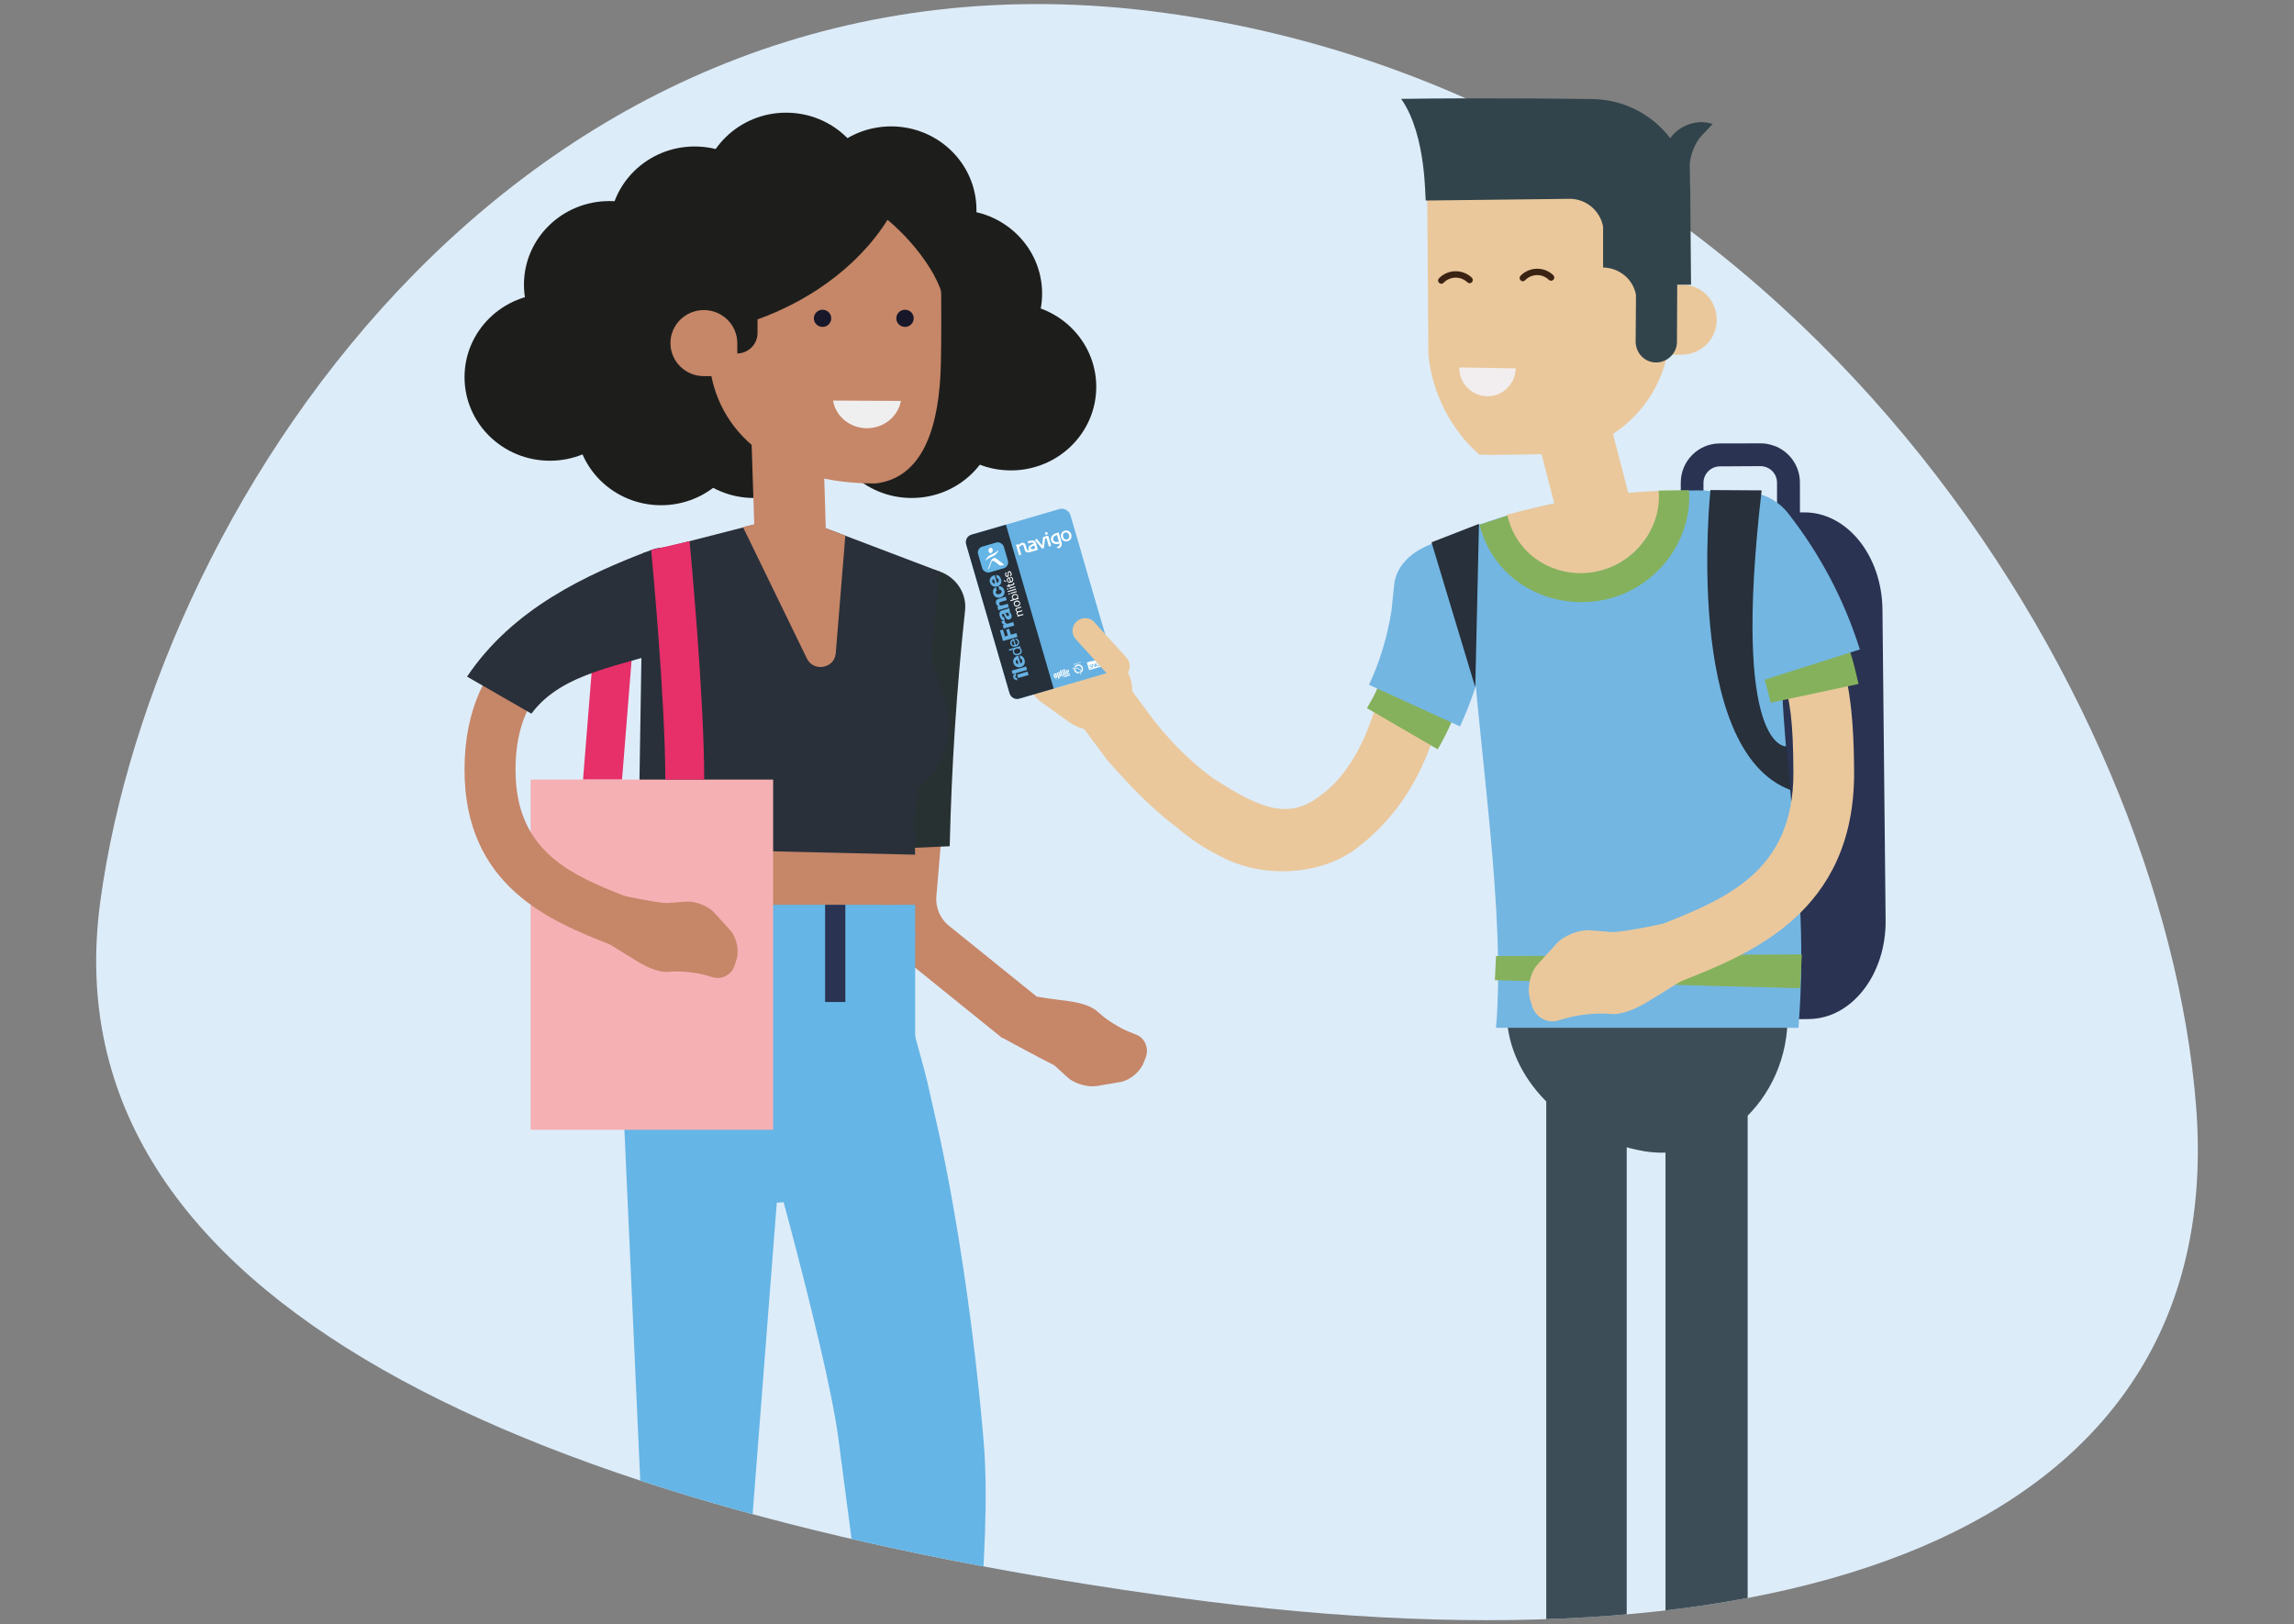 <?xml version="1.0" encoding="UTF-8"?>
<svg id="Calque_1" data-name="Calque 1" xmlns="http://www.w3.org/2000/svg" xmlns:xlink="http://www.w3.org/1999/xlink" viewBox="0 0 500 354.07">
  <rect x="0" y="0" width="500" height="354.07" fill="#808080" stroke="none"/>
  <defs>
    <style>
      .cls-1 {
        fill: none;
      }

      .cls-2 {
        clip-path: url(#clippath);
      }

      .cls-3 {
        fill: #f2edee;
      }

      .cls-4 {
        fill: #66b1e2;
      }

      .cls-5 {
        fill: #eac89c;
      }

      .cls-6 {
        fill: #f5b0b4;
      }

      .cls-7 {
        fill: #fff;
      }

      .cls-8 {
        fill: #e72f69;
      }

      .cls-9 {
        fill: #efefef;
      }

      .cls-10 {
        fill: #e5b7a1;
      }

      .cls-11 {
        fill: #73b6e2;
      }

      .cls-12 {
        fill: #65b5e6;
      }

      .cls-13 {
        fill: #32444b;
      }

      .cls-14 {
        fill: #cd9d82;
      }

      .cls-15 {
        fill: #ddecf9;
      }

      .cls-16 {
        fill: #c68668;
      }

      .cls-17 {
        fill: #25303b;
      }

      .cls-18 {
        fill: #171729;
      }

      .cls-19 {
        fill: #1d1e1c;
      }

      .cls-20 {
        fill: #3d4d57;
      }

      .cls-21 {
        fill: #86b15c;
      }

      .cls-22 {
        fill: #283132;
      }

      .cls-23 {
        fill: #2a3352;
      }

      .cls-24 {
        fill: #29303a;
      }

      .cls-25 {
        fill: #3b2314;
      }

      .cls-26 {
        fill: #27303b;
      }
    </style>
    <clipPath id="clippath">
      <path class="cls-1" d="m478.66,241.17c7,90.15-83.14,125.89-221.17,107.18C119.45,329.65,9.88,284.86,21.86,196.52,33.83,108.17,114.59,11.37,253.62,2.78c202.22-12.49,218.04,148.24,225.04,238.39Z"/>
    </clipPath>
  </defs>
  <path class="cls-15" d="m478.66,241.17c7,90.15-83.14,125.89-221.17,107.18C119.45,329.65,9.88,284.86,21.86,196.52,33.83,108.17,115.59-15.93,253.62,2.78c138.03,18.71,218.04,148.24,225.04,238.39Z"/>
  <g class="cls-2">
    <g>
      <polygon class="cls-8" points="135.58 169.94 138.15 137.78 129.71 137.11 127.08 169.94 135.58 169.94"/>
      <g>
        <path class="cls-16" d="m218.43,226.26l7.51-9.04-18.71-15.1c-2.16-1.55-3.36-4.14-3.14-6.74l2.55-30.04-11.9-1.13-2.55,30.04c-.56,6.63,2.47,13.21,7.92,17.21l18.32,14.8Z"/>
        <path class="cls-16" d="m249.28,231.65c-.76,1.97-3.03,3.85-5.06,4.2l-5.1.87c-2.02.34-4.92-.49-6.42-1.86l-2.91-2.65c-2.95-1.44-11.44-6.07-11.44-6.07l4.62-9.43s3.67.77,9.74,1.49c2.03.24,4.96.9,6.47,2.27l.59.53c1.52,1.36,4.29,3.09,6.17,3.85l1.73.69c1.89.75,2.81,2.98,2.06,4.94l-.46,1.17Z"/>
      </g>
      <path class="cls-22" d="m190.69,185.18c.39-18.05,1.53-36.07,3.47-54.05.47-4.45,4.48-7.57,8.94-6.97,4.47.6,7.71,4.57,7.25,8.88-1.85,17.06-2.95,34.22-3.35,51.43l-16.31.71Z"/>
      <ellipse class="cls-19" cx="164.33" cy="90.33" rx="18.6" ry="18.22"/>
      <ellipse class="cls-19" cx="198.71" cy="90.33" rx="18.6" ry="18.22"/>
      <ellipse class="cls-19" cx="194.23" cy="45.77" rx="18.6" ry="18.22"/>
      <ellipse class="cls-19" cx="144.08" cy="91.91" rx="18.6" ry="18.22"/>
      <ellipse class="cls-19" cx="220.34" cy="84.32" rx="18.6" ry="18.22"/>
      <ellipse class="cls-19" cx="208.54" cy="63.99" rx="18.6" ry="18.22"/>
      <path class="cls-12" d="m171.52,190.65c11.23,0,21.28,5.03,27.95,12.94v23.01h-64.32s0-.05,0-.05c.06-19.86,16.32-35.9,36.37-35.9"/>
      <path class="cls-12" d="m137.8,204.2h61.67v-6.97s-57.89,0-57.89,0c-1.51,2.16-2.77,4.5-3.78,6.97"/>
      <path class="cls-19" d="m173.39,84.38c-7.49-2.03-18.22-9.75-22.17-16.72-3.61,5.6-1.67,13.46,1.3,18.93,3,5.55,7.84,7.16,13.77,8,3.29.47,6.54.41,9.81-.09l-2.71-10.12Z"/>
      <path class="cls-16" d="m190.79,105.39c-25.64,0-36.32-14.72-36.27-28.93l.07-20.07c.02-4.44,1.17-8.62,3.19-12.26l44.56.16c1.78,3.65,2.75,7.83,2.73,12.28,0,0,.25,18.95-.09,25.25-.73,13.36-4.83,22.49-14.19,23.57"/>
      <path class="cls-18" d="m197.26,71.26c-1.05,0-1.9-.83-1.9-1.87,0-1.04.85-1.87,1.9-1.87s1.89.84,1.89,1.87c0,1.04-.85,1.87-1.89,1.87"/>
      <path class="cls-18" d="m179.29,71.26c-1.05,0-1.9-.83-1.9-1.87,0-1.04.85-1.87,1.9-1.87s1.89.84,1.89,1.87-.85,1.87-1.89,1.87"/>
      <path class="cls-19" d="m188.58,44.61c6.43,3.32,14.61,12.38,16.73,19.38,4.52-4.24,4.42-11.62,2.88-17.09-1.56-5.54-5.65-7.96-10.9-9.92-2.92-1.09-5.91-1.7-9.02-1.92l.31,9.55Z"/>
      <path class="cls-19" d="m147.4,72.67c-1.83-5.54-3.38-11.35-3.32-14.55.23-12.85,9.79-23.31,22.39-25.74,11.47-2.21,22.22,1.18,32.71,5.37-1.41,2.74-2.99,5.33-4.48,8.04-6.05,10.98-17.07,19.33-29.59,23.83v3.01c-.02,2.45-2.03,4.43-4.5,4.42h-7.46l-5.74-4.38Z"/>
      <path class="cls-12" d="m210.61,407.31c.07-3.81.12-8.15.12-12.91,0-17.93,5.77-56.73,3.63-80.63-2.04-23.9-5.65-47.8-9.47-65.66-1.01-4.46-1.93-8.55-2.75-12.18-.87-3.62-1.81-6.77-2.5-9.36-1.42-5.19-2.23-8.15-2.23-8.15l-34.32,15.73s17.07,59.3,19.68,79.65c1.84,14.39,9.39,70.43,11.75,93.4l16.1.11Z"/>
      <path class="cls-12" d="m161.94,221.44h37.1s0,6.91,0,6.91c0,18.68-13.7,33.82-30.63,33.82-16.9,0-30.62-15.15-30.62-33.82l24.14-6.91Z"/>
      <polygon class="cls-12" points="158.25 404.76 143.3 405.85 135.17 225.76 172.66 218.9 158.25 404.76"/>
      <ellipse class="cls-19" cx="132.8" cy="62.05" rx="18.6" ry="18.22"/>
      <ellipse class="cls-19" cx="119.85" cy="82.21" rx="18.6" ry="18.22"/>
      <ellipse class="cls-19" cx="151.41" cy="50.15" rx="18.6" ry="18.22"/>
      <ellipse class="cls-19" cx="171.34" cy="42.78" rx="18.6" ry="18.22"/>
      <path class="cls-16" d="m153.41,67.59c4.02,0,7.29,3.23,7.29,7.2v7.2h-7.29c-4.02,0-7.28-3.22-7.28-7.2s3.26-7.2,7.28-7.2"/>
      <path class="cls-9" d="m196.36,87.38c-.61,3.4-3.71,5.98-7.46,5.97-3.72-.04-6.77-2.63-7.33-6.04l14.8.08Z"/>
      <rect class="cls-16" x="141.37" y="182.32" width="54.27" height="14.9" transform="translate(337.02 379.55) rotate(180)"/>
      <path class="cls-24" d="m205.91,152.32l-2.99-8.74,1.89-18.99-32.36-12.3-32.28,8.26-1.03,64.34,60.31,1.41-.08-8.38.65-5.96c5.78-4.55,8.38-12.33,5.88-19.65"/>
      <path class="cls-16" d="m161.94,114.89l13.93,28.66c1.46,2.99,6.02,2.17,6.29-1.14l2.09-25.65-11.8-4.48-10.51,2.6Z"/>
      <path class="cls-16" d="m171.13,81.3c-4.31.14-7.69,3.7-7.55,7.96l.84,25.82c.14,4.26,14.87,6.3,14.87,6.3l.74-4.76-.85-27.85c-.14-4.26-3.75-7.6-8.05-7.47"/>
      <rect class="cls-23" x="179.84" y="197.23" width="4.41" height="21.19" transform="translate(364.09 415.64) rotate(180)"/>
      <rect class="cls-6" x="115.65" y="169.94" width="52.86" height="76.33" transform="translate(284.16 416.2) rotate(180)"/>
      <path class="cls-16" d="m138.3,208.07c-1.63-.73-3.44-1.44-5.33-2.19-12.67-4.99-31.8-12.54-31.72-38.24.08-26.74,19.31-35.28,37.9-43.54,1.42-.63,2.85-1.27,4.27-1.91l4.62,9.99c-1.45.65-2.9,1.3-4.34,1.94-19.39,8.61-31.28,14.84-31.34,33.56-.06,18.24,12.54,23.2,24.73,28.01,2.07.82,4.04,1.59,5.81,2.39l-4.6,10Z"/>
      <path class="cls-16" d="m160.52,209.22c.64-2.01.03-4.89-1.34-6.41l-3.45-3.81c-1.37-1.51-4.15-2.63-6.19-2.47l-3.94.31c-2.04.16-12.76-2.22-12.76-2.22l-2.17,9.77s3.24,2.14,8.45,5.29c1.74,1.05,4.45,2.33,6.49,2.17l.8-.06c2.04-.15,5.3.19,7.24.74l1.79.51c1.95.57,4.06-.62,4.7-2.63l.37-1.2Z"/>
      <path class="cls-24" d="m115.83,155.56c6.76-9.13,19.7-10.34,32.21-14.62,3.77-1.24,5.53-11.73,4.32-16.02-1.22-4.28-5.76-6.6-10.14-5.14-14.54,5.48-30.46,12.89-40.42,27.71l14.04,8.08Z"/>
      <path class="cls-8" d="m145.02,169.94h8.47c0-18.18-3.06-50.63-3.19-51.98l-8.37,1.92c.03.32,3.08,32.28,3.08,50.06Z"/>
    </g>
    <g>
      <path class="cls-5" d="m267.03,186.74c-11.26-5.25-19.1-13.57-25.64-20.99l-5.83-7.84,11.04-7.48,5.05,6.79c5.63,7.08,12.51,13.14,19.58,16.63l-4.21,12.89Z"/>
      <path class="cls-5" d="m236.91,138.97c-3.91-2.7-9.27-1.72-11.97,2.2,0,0,0,.01-.01.02h0c-2.7,3.91-1.72,9.27,2.18,11.97.01,0,.02.01.03.02l6.14,4.39c3.91,2.7,9.28,1.72,11.98-2.19,0,0,0,0,0-.01h0c2.7-3.92,1.71-9.29-2.21-11.99l-6.15-4.4Z"/>
      <g>
        <path class="cls-23" d="m384.92,101.82c1.45.51,2.4,1.88,2.4,3.37v8.19h-16.03v-8.17c0-1.93,1.63-3.55,3.58-3.55l8.87-.05c.43,0,.8.09,1.18.2h0Zm1.68-4.67c-.94-.34-1.87-.51-2.86-.51l-8.89.02c-4.72,0-8.51,3.86-8.51,8.55v13.18s25.99-.04,25.99-.04l-.02-13.17c0-3.71-2.41-6.9-5.7-8.04h0Z"/>
        <path class="cls-23" d="m372.57,111.86c-9.35.09-16.8,9.71-16.71,21.51l.73,67.79c.13,11.79,7.79,21.24,17.12,21.21l20.59-.24c9.35-.11,16.8-9.74,16.69-21.53l-.69-67.79c-.14-11.77-7.81-21.23-17.16-21.12l-20.57.17Z"/>
        <path class="cls-5" d="m264.83,169.89c10.11,6.62,16.27,8.74,22.89,3.57,9.27-6.52,13.98-21.62,14.99-35.52.21-3.41,3.54-6.18,7.42-6.06,3.67.04,6.6,3.05,6.56,6.72,0,.17-.01.35-.03.52-1.66,15.86-5.23,33.93-21.2,45.97-8.11,5.93-20.31,6.18-28.62,1.97-3.52-1.65-6.82-3.75-9.81-6.24l7.79-10.93Z"/>
        <path class="cls-14" d="m382.76,200.34c-2.11.5-4.23-.88-4.73-3l-1.37-6c-.5-2.13.87-4.25,2.98-4.63,2.11-.5,4.23.88,4.73,3l1.37,6c.5,2.13-.87,4.13-2.98,4.63"/>
        <path class="cls-10" d="m332.51,201.59c7.46-.75,0,0,0,0,0,.25,13.81-1.63,15.3-2.13l4.73-.13c2.49-.25,5.72-2,7.09-3.88,1.12-1.75,2.24-3.38,3.23-5.13,1.24-2,1.24-5.25,0-7.25l-.62-1.13c-1.24-2-3.61-2.88-5.47-1.88l-1.74.88c-1.87,1-5.1,1.63-7.21,1.88h-.75c-1.99-.13-4.6,1.5-6.34,2.63-5.22,3.38-3.61,3.25-9.33,3.88"/>
        <g>
          <path class="cls-21" d="m300.33,149.75l16.19,7.38c-.92,2.07-1.99,4.22-3.15,6.21l-15.42-8.97c.89-1.55,1.73-2.99,2.38-4.62Z"/>
          <path class="cls-11" d="m318.23,158.33c4.33-9.51,6.77-19.23,7.43-29.52.1-1.54-.08-3.04-.57-4.38-1.55-4.56-6.15-7.73-10.71-6.55-5.93,1.4-10.09,5.06-10.51,9.65-.17,1.78-.39,3.68-.56,5.46-.88,5.63-2.54,11.26-4.92,16.28l19.83,9.06Z"/>
        </g>
        <path class="cls-20" d="m356.91,250.66c16.42,3.75,33.21-10.38,32.71-29.88l-.25-7-61.07,2.63.12,5.13c.5,13.25,11.94,25.51,28.48,29.13Z"/>
        <path class="cls-11" d="m392.66,116.65c-5.1-5.5-15.1-9.89-22.68-9.76-8.71.13-18.66.63-25.12,1.75-12.31,2-23.88,5.63-34.7,10.88.75,3.75,1.37,7.38,2.11,11,.37,2.13,7.96,4,8.33,6,1.87,28.01,7.59,62.76,5.47,87.52h65.92c3.11-39.26-6.75-63.93-2.64-96.93l3.31-10.45Z"/>
        <polygon class="cls-21" points="326.07 208.4 392.73 208.03 392.36 215.41 325.82 213.66 326.07 208.4"/>
        <path class="cls-5" d="m344.73,108.63c5.6-.88,11.41-1.39,16.88-1.64.75,8-5.31,16.15-14.14,17.77-8.71,1.63-17.04-3.76-19.15-12.51,5.47-1.5,10.94-2.75,16.42-3.63Z"/>
        <path class="cls-21" d="m328.56,112.38h0c1.99,8.75,10.45,13.88,19.15,12.25,8.71-1.63,14.55-9.7,13.8-17.7l6.61-.08c.87,10.88-7.23,21.91-19.17,24.04-11.82,2-23.38-4.5-26.49-16.5l6.09-2Z"/>
        <path class="cls-5" d="m332.62,86.03l6.87,26.48c1.04,4.28,5.53,6.99,9.89,5.8,4.26-1.04,6.94-5.54,5.76-9.93l-6.87-26.48c-1.06-4.4-5.54-7.11-9.9-5.93-4.36,1.18-6.93,5.67-5.74,10.06Z"/>
        <path class="cls-5" d="m363.81,41.36l.19,30.1c.04,15.12-11.95,27.35-26.97,27.5-.12.02-13.75.36-14.66.1-6.08-5.4-10.2-13.2-11.04-21.79l-.26-35.63,52.75-.27Z"/>
        <path class="cls-5" d="m354.55,62.2l-.33,15.17,12.4-.06c4.26-.04,7.58-3.48,7.56-7.64-.04-4.28-3.35-7.64-7.61-7.6l-12.02.14Z"/>
        <path class="cls-13" d="m310.76,43.71l31.49-.37h0c3.52.06,6.47,2.58,7.16,6.02v8.95c3.53.06,6.6,2.57,7.17,6.02l-.08,10.22c.07,2.51,2.08,4.53,4.58,4.46,2.38-.05,4.5-2.08,4.43-4.6l.06-12.36h3.01s-.18-21.15-.18-21.15l-.03-.25-.07-4.53c-.02-2.14,1.22-5.2,2.67-6.64l2.32-2.44c-.79-.28-1.68-.42-2.56-.43-2.75.1-5.21,1.42-6.7,3.5-3.92-5.17-10.24-8.53-17.25-8.52,0,0-22.23-.33-41.38-.04,5.67,8.1,5.13,22.18,5.38,22.15Z"/>
        <path class="cls-3" d="m318.06,80.09c-.07,3.41,2.67,6.21,6.06,6.29,3.39.07,6.18-2.68,6.25-6.09l-12.31-.2Z"/>
        <rect class="cls-20" x="363.01" y="236.79" width="17.91" height="167.41"/>
        <rect class="cls-20" x="337.02" y="236.79" width="17.54" height="167.41"/>
        <g>
          <path class="cls-5" d="m359.99,216.52c1.94-.87,4.09-1.72,6.35-2.61,15.08-5.95,37.87-14.94,37.78-45.54-.1-31.85-6.92-37.05-29.06-46.88-1.69-.75,4.69-5.34,3-6.11l-3.11,7.26c1.73.78,4.82,5.52,5.53,7.26,7.61,18.67,10.34,16.22,10.41,38.5.07,21.72-14.94,27.63-29.45,33.36-2.47.97-4.81,1.9-6.92,2.85l5.48,11.91Z"/>
          <path class="cls-5" d="m333.52,217.9c-.76-2.4-.04-5.83,1.59-7.63l4.1-4.54c1.63-1.8,4.95-3.13,7.37-2.94l4.69.37c2.42.19,15.19-2.64,15.19-2.64l2.58,11.63s-3.86,2.55-10.06,6.3c-2.07,1.26-5.3,2.77-7.72,2.59l-.95-.07c-2.43-.17-6.31.23-8.63.89l-2.13.61c-2.32.67-4.84-.74-5.6-3.13l-.44-1.43Z"/>
        </g>
        <g>
          <path class="cls-21" d="m384.46,147.72l18.65-6.05c.84,2.37,1.4,4.96,1.98,7.42l-19.17,4.09c-.42-1.69-.81-3.63-1.47-5.47Z"/>
          <path class="cls-11" d="m405.38,141.57c-3.44-10.87-8.64-20.7-15.57-29.6-1.08-1.39-2.34-2.42-3.74-3.23-4.7-2.59-10.7-1.68-13.58,2.51-3.81,5.58-4.55,11.66-1.53,15.68,1.19,1.53,2.37,3.18,3.53,4.96,3.38,5.2,6.17,11.08,7.96,16.96l22.94-7.29Z"/>
        </g>
        <polygon class="cls-26" points="322.36 114.19 312.01 118.21 321.55 149.83 322.36 114.19"/>
        <path class="cls-26" d="m372.81,106.82s-6.04,56.73,17.49,65.4l-.91-9.52s-12.06,1.33-5.42-55.81l-11.16-.07Z"/>
        <g>
          <path class="cls-25" d="m331.81,61.3c.21.04.44-.04.6-.21.68-.7,1.59-1.1,2.57-1.12.98-.02,1.9.35,2.61,1.03.27.27.72.26.99-.02.27-.28.26-.72-.02-.99-.97-.94-2.25-1.44-3.6-1.41-1.35.02-2.61.57-3.55,1.54-.27.28-.26.72.02.99.11.11.24.17.38.19h0Z"/>
          <path class="cls-25" d="m314.05,61.85c.21.03.44-.04.6-.21,1.4-1.45,3.72-1.5,5.18-.1.28.27.72.26.99-.02.26-.28.26-.72-.02-.99-2.01-1.93-5.22-1.87-7.16.13-.27.28-.27.72.02.99.11.11.24.17.38.19h0Z"/>
        </g>
      </g>
      <g>
        <rect class="cls-7" x="214.85" y="112.98" width="23.6" height="37.22" rx="11.8" ry="11.8" transform="translate(-27.77 68.68) rotate(-16.25)"/>
        <rect class="cls-4" x="214.85" y="112.98" width="23.6" height="37.22" rx="1.89" ry="1.89" transform="translate(-27.77 68.68) rotate(-16.25)"/>
        <path class="cls-17" d="m229.66,150.1l-7.53,2.19c-.88.26-1.82-.25-2.07-1.14l-9.48-32.52c-.26-.88.25-1.82,1.14-2.07l7.53-2.19,10.41,35.73Z"/>
        <g>
          <rect class="cls-12" x="213.52" y="118.59" width="5.84" height="5.84" rx="1.33" ry="1.33" transform="translate(-25.36 65.42) rotate(-16.25)"/>
          <g>
            <path class="cls-7" d="m216.38,120.05c-.05.33-.3.56-.55.52-.26-.04-.42-.33-.38-.66.05-.33.3-.56.55-.52.26.04.43.33.38.66"/>
            <path class="cls-7" d="m217.31,121.85c-.68-.53-1.17-.02-1.41.64-.19.52-.35.96-.55,1.51-.05.13.02.15.11.05s.16-.22.22-.38c.08-.23.29-.79.41-1.14.11-.32.41-.37.68-.16.32.25.71.56,1.06.83.24.19.75,0,.97-.08.04-.01.04-.05.02-.07-.2-.15-.9-.69-1.53-1.19Z"/>
          </g>
          <path class="cls-7" d="m217.48,120.02c-.58.54-.8.57-1.34.82s-.94.51-1.26,1.15c-.08.16-.1.29.06.14.58-.54.8-.57,1.34-.82s.94-.51,1.26-1.15c.08-.16.1-.29-.06-.14Z"/>
        </g>
        <g>
          <path class="cls-7" d="m228.4,116.77l-.36.1s0,0,0,0l-.63.18s-.06.04-.07.07h0l-.19,1.78-1.21-1.49-.38.33.05.06c.34.4.68.8,1.01,1.18.27.31.46.54.52.61l.37-.11c.01-.09.05-.4.11-.84.06-.44.11-.85.17-1.25l.3-.09.51,1.77s.06.07.1.05l.35-.1s.06-.06.05-.1l-.61-2.1s-.06-.07-.1-.06Zm-.23-.79l-.36.1s-.06.06-.05.1l.1.33s.06.07.1.06l.36-.1s.06-.06.05-.1l-.1-.33s-.05-.07-.1-.06Z"/>
          <path class="cls-7" d="m222.12,121.04s.47-.14.47-.14c0-.01-.25-.87-.29-1s-.08-.27-.12-.42c-.03-.1-.05-.18-.06-.22.1-.1.2-.19.3-.27.11-.09.2-.14.28-.16.13-.04.22-.03.27,0,.06.04.12.13.17.29.02.06.05.17.09.32.04.14.07.25.1.33l.06.21s0,0,0,0c0,0,0,0,0,0,.03.09.08.17.14.23.08.08.18.13.29.16.11.03.24.03.38.02.13,0,.27-.04.42-.08l.48-.14s.01,0,.02,0l1.01-.29s.06-.04.06-.08c0,0,0-.02,0-.03h0s0,0,0,0v-.02s-.02-.06-.08-.29c-.06-.22-.15-.51-.25-.86-.06-.21-.13-.37-.21-.48-.08-.11-.18-.19-.29-.24-.12-.06-.26-.09-.41-.08-.15,0-.31.03-.48.08-.11.03-.2.06-.26.08-.06.02-.1.04-.13.04l-.06.02.07.44.08-.03c.07-.03.13-.05.18-.06.04-.01.09-.03.16-.05.1-.03.19-.05.26-.06.07-.01.14-.01.21,0,.09,0,.16.04.21.08.04.04.08.09.11.15-.17.06-.32.13-.45.2-.15.08-.27.15-.35.22-.14.11-.24.23-.3.37-.06.14-.07.29-.03.44.03.09.07.17.13.24-.02,0-.03,0-.05,0-.08.01-.14.02-.19,0-.07,0-.12-.03-.16-.06-.04-.03-.06-.07-.08-.12h0c-.01-.05-.03-.1-.04-.14-.02-.08-.05-.19-.09-.32-.04-.13-.08-.29-.13-.47-.06-.21-.17-.37-.34-.46-.16-.09-.35-.11-.55-.05-.1.03-.21.09-.33.17-.11.07-.22.17-.36.31l-.06-.2-.47.14.66,2.26Zm3.4-1.83c.04.13.07.23.09.3,0,.03.01.05.02.07-.02,0-.04.01-.06.02-.04.01-.07.02-.1.03-.09.03-.18.05-.26.06-.08.02-.16.02-.23.02-.09,0-.16-.02-.22-.05-.05-.03-.09-.07-.11-.15-.02-.06,0-.12.03-.17.04-.06.09-.12.16-.16.09-.06.21-.13.36-.19.1-.04.18-.08.24-.1.02.06.03.11.05.16l.05.16Z"/>
          <path class="cls-7" d="m232.27,118.02c-.14,0-.28-.05-.4-.11h0c-.15-.07-.27-.18-.38-.31h0c-.11-.13-.19-.29-.23-.45h0c-.05-.16-.06-.32-.05-.47h0c.01-.16.06-.31.14-.45h0c.07-.13.17-.24.29-.34h0c.12-.09.26-.16.41-.21h0c.16-.04.31-.06.45-.05h0c.14.01.28.05.41.12h0c.15.08.27.18.37.31h0c.1.13.17.27.22.44h0c.05.17.06.33.04.5h0c-.02.17-.07.33-.16.47h0c-.07.12-.17.22-.27.3h0c-.11.08-.24.15-.4.19h0c-.15.04-.29.06-.43.05h0Zm-.34-1.84c-.06.04-.1.1-.15.18h0c-.05.08-.08.19-.09.3h0c-.01.12,0,.23.03.35h0c.04.13.09.24.17.34h0c.07.09.16.17.27.22h0c.06.03.13.04.2.05h0c.07,0,.14,0,.22-.03h0c.08-.02.15-.06.22-.11h0c.06-.05.11-.1.15-.17h0c.05-.09.08-.19.1-.31h0c0-.12,0-.23-.03-.34h0c-.04-.12-.09-.23-.16-.33h0c-.07-.1-.16-.17-.27-.22h0c-.06-.03-.13-.05-.2-.05h0c-.08,0-.15,0-.22.02h0c-.09.03-.16.06-.22.11h0Z"/>
          <path class="cls-7" d="m231.08,117.27c-.07-.23-.13-.47-.2-.72-.03-.11-.06-.2-.08-.27l-.04-.14s-.05-.06-.09-.06h0s-.25.07-.25.07c-.22.07-.41.13-.56.21-.15.07-.29.16-.41.27-.17.15-.28.32-.35.52-.07.2-.07.41-.01.62s.15.38.28.5c.13.12.27.21.43.26.16.05.34.07.54.06.2-.01.38-.04.56-.09h.03c.02.1.02.2,0,.29-.03.1-.11.21-.25.31-.09.07-.2.13-.32.18-.04.02-.08.03-.12.05.18.09.38.16.58.2.12-.07.22-.15.31-.23.14-.14.23-.29.28-.47.05-.18.03-.4-.04-.65-.04-.13-.08-.28-.13-.44-.05-.16-.09-.32-.14-.47Zm-.32.63c.02.07.04.13.05.17h-.01c-.12.04-.24.06-.36.07-.12,0-.22,0-.32-.01-.13-.02-.25-.07-.35-.15-.1-.08-.17-.19-.21-.33s-.04-.27,0-.4c.04-.13.11-.24.23-.34.09-.07.18-.13.27-.18.09-.04.19-.08.32-.12.04.14.08.28.12.41.05.15.08.28.11.38.06.19.1.36.14.5Z"/>
        </g>
        <g>
          <g>
            <path class="cls-7" d="m221.73,134.21l.19-.06h0c-.17-.06-.29-.18-.34-.36-.02-.08-.03-.16-.01-.23.01-.07.06-.14.13-.19-.08-.02-.15-.06-.21-.12s-.1-.13-.13-.22c-.02-.06-.03-.13-.03-.18,0-.06,0-.11.03-.15.02-.05.05-.09.09-.12s.1-.06.16-.08l.94-.28.06.21-.84.25s-.08.03-.11.04c-.03.02-.06.04-.08.06-.02.03-.03.06-.04.09,0,.04,0,.08.01.13.03.1.08.18.16.22.08.04.17.05.27.02l.8-.23.06.21-.84.25s-.08.03-.11.04c-.03.02-.06.04-.08.07-.02.03-.03.06-.04.09,0,.03,0,.08.01.12.02.06.05.11.08.15s.08.06.12.08c.04.02.08.03.13.03.04,0,.07,0,.1,0l.8-.23.06.21-1.29.38-.06-.2Z"/>
            <path class="cls-7" d="m221.56,132.23c-.09,0-.17-.02-.25-.06-.08-.04-.14-.09-.2-.16-.06-.07-.1-.15-.13-.25s-.04-.2-.03-.29c.01-.09.04-.17.09-.24.05-.07.1-.13.18-.18.07-.05.16-.09.25-.12s.19-.04.28-.04c.09,0,.17.02.25.06.08.04.14.09.2.15.06.07.1.15.13.26s.04.2.03.28-.04.17-.08.24c-.05.07-.1.13-.18.18s-.16.09-.25.12-.19.04-.28.04Zm.41-.35c.05-.04.1-.08.13-.13.03-.05.05-.1.06-.16,0-.06,0-.11-.01-.17s-.04-.1-.08-.15c-.04-.04-.08-.08-.13-.1-.05-.02-.11-.04-.18-.04-.07,0-.14,0-.22.03s-.14.05-.2.09-.1.08-.13.13c-.03.05-.05.1-.06.16,0,.06,0,.11.01.17s.04.1.08.15.08.08.13.1c.05.02.11.04.18.04.07,0,.14,0,.22-.03s.14-.05.2-.09Z"/>
            <path class="cls-7" d="m220.21,130.83l.67-.19h0c-.08-.02-.15-.06-.2-.12-.05-.07-.09-.14-.12-.23-.03-.1-.04-.19-.02-.28.02-.08.05-.16.09-.23.05-.07.11-.13.18-.17s.16-.09.25-.11.18-.04.27-.04c.09,0,.17.02.24.05.07.03.14.08.2.14.06.06.1.14.13.24,0,.03.02.07.02.11,0,.04,0,.08,0,.13,0,.04-.01.08-.03.13-.02.04-.04.08-.07.11h0s.17-.05.17-.05l.06.21-1.78.52-.06-.21Zm.73-1.04c-.05.03-.1.07-.13.12-.04.05-.06.1-.07.16-.01.06,0,.12.01.19s.05.13.1.17c.04.04.09.07.15.09.05.02.11.03.18.02.06,0,.12-.01.18-.03.06-.02.12-.04.18-.08.05-.03.1-.07.14-.12.04-.05.06-.1.07-.16s0-.13-.01-.2-.05-.13-.1-.17c-.04-.04-.09-.07-.15-.09-.06-.02-.11-.02-.18-.02-.06,0-.13.02-.19.03-.06.02-.12.04-.17.07Z"/>
            <path class="cls-7" d="m220.1,129.51l-.26.08-.06-.21.26-.08.06.21Zm.17-.28l1.29-.38.06.21-1.29.38-.06-.21Z"/>
            <path class="cls-7" d="m219.63,128.84l1.78-.52.06.21-1.78.52-.06-.21Z"/>
            <path class="cls-7" d="m219.8,128.45l-.26.08-.06-.21.26-.08.06.21Zm.17-.28l1.29-.38.06.21-1.29.38-.06-.21Z"/>
            <path class="cls-7" d="m219.72,127.32l.19-.05.07.26.8-.23s.04-.02.06-.02c.01,0,.02-.02.03-.03,0-.01,0-.03,0-.05,0-.02-.01-.05-.02-.08l-.03-.1.19-.05.05.16c.02.05.03.1.03.14,0,.04,0,.08-.01.11s-.04.06-.07.08c-.03.02-.08.04-.14.06l-.82.24.06.22-.19.05-.06-.22-.39.11-.06-.21.39-.11-.07-.26Z"/>
            <path class="cls-7" d="m220.6,125.85c.1.08.17.19.22.33.03.1.04.2.03.28-.01.09-.04.16-.08.23-.04.07-.1.13-.18.18-.08.05-.16.09-.26.12-.1.03-.19.04-.28.03-.09,0-.17-.03-.25-.06s-.14-.09-.2-.15c-.05-.06-.09-.14-.12-.23-.03-.11-.04-.22-.01-.31.03-.09.07-.17.13-.23.06-.07.13-.12.21-.16.08-.04.16-.07.24-.09l.28.96c.06-.01.11-.04.15-.07.05-.03.08-.07.11-.11.03-.04.05-.1.06-.15,0-.06,0-.12-.02-.19-.03-.09-.07-.16-.13-.2-.06-.05-.13-.06-.22-.06l-.06-.21c.15-.01.28.02.38.09Zm-.81.29s-.07.07-.09.11-.04.09-.04.14,0,.1.01.15.04.1.07.14.07.07.11.09c.04.02.09.04.14.04.05,0,.1,0,.15,0l-.22-.74s-.09.04-.13.07Zm-.93.56l.47.12-.05-.16-.51-.23.08.27Z"/>
            <path class="cls-7" d="m220.23,125.34s.04-.06.05-.1c0-.04.01-.08,0-.12,0-.04-.01-.09-.02-.13,0-.03-.02-.07-.04-.1s-.03-.07-.06-.09c-.02-.03-.05-.05-.08-.06-.03-.01-.07-.01-.11,0-.05.02-.09.05-.11.1-.02.05-.02.11-.02.18s0,.14.01.22c0,.08,0,.15,0,.22,0,.07-.03.13-.06.19-.03.06-.09.09-.18.12-.06.02-.12.02-.18,0-.05-.02-.1-.04-.15-.08-.04-.04-.08-.08-.11-.14-.03-.05-.05-.11-.07-.16-.02-.07-.03-.14-.04-.21,0-.07,0-.13.02-.18.02-.06.05-.11.09-.15.04-.04.1-.08.18-.11l.06.21s-.07.04-.09.06c-.02.03-.04.06-.05.09,0,.03-.01.07,0,.1,0,.04,0,.07.02.11,0,.03.02.06.04.09.01.03.03.06.05.08.02.02.04.04.07.05.03.01.06.01.09,0,.04-.01.06-.03.08-.07.02-.03.03-.07.03-.12,0-.04,0-.09,0-.15,0-.05,0-.11,0-.16,0-.06,0-.11,0-.17,0-.06.01-.11.03-.15.02-.05.04-.09.08-.12.03-.04.08-.06.14-.08.08-.02.15-.03.21,0,.06.02.11.05.16.09s.09.1.12.16c.03.06.06.13.08.19.02.07.03.14.04.21,0,.07,0,.13-.02.19-.02.06-.05.11-.1.16-.05.05-.11.08-.19.11l-.06-.21s.08-.04.11-.07Z"/>
          </g>
          <g>
            <path class="cls-4" d="m221.63,147.76l.16.56-.8-.3-.19-.67.51-.68.16.56-.28.37.43.16Zm.28.04l-.22-.75,2.28-.66.22.75-2.28.66Z"/>
            <rect class="cls-4" x="220.55" y="145.72" width="3.27" height=".78" transform="translate(-32.01 68.01) rotate(-16.25)"/>
            <path class="cls-4" d="m222.42,144.61c.31-.1.46-.34.37-.66-.05-.18-.19-.33-.38-.35l-.2-.7c.57-.02.94.4,1.09.91.22.74-.08,1.38-.85,1.6-.7.2-1.36-.21-1.56-.88-.24-.82.26-1.41,1.04-1.6l.49,1.67m-.69-.81c-.25.09-.41.33-.34.58.08.26.32.38.61.35l-.27-.93Z"/>
            <path class="cls-4" d="m222.36,140.84l.09.29-.24.07h0c.23.05.38.25.45.5.16.55-.2.95-.7,1.1s-1.01,0-1.17-.55c-.05-.18-.06-.47.11-.66h0s-.92.26-.92.26l-.09-.29,2.47-.72m.02.9c-.12-.39-.5-.45-.83-.35-.35.1-.63.36-.51.76s.5.44.85.34.61-.37.5-.75"/>
            <path class="cls-4" d="m221.26,139.2c.42-.04.72.19.83.59.17.57-.15.96-.69,1.13-.54.16-1.04-.08-1.18-.57-.18-.63.35-1,.79-1.11l.39,1.34c.32-.08.54-.34.43-.73-.07-.24-.24-.38-.48-.36l-.08-.29m-.42.43c-.28.1-.44.37-.35.66.09.31.37.42.65.36l-.3-1.03Z"/>
            <polygon class="cls-4" points="218.63 139.73 217.95 137.42 218.61 137.23 219.04 138.72 219.69 138.54 219.31 137.24 219.94 137.06 220.32 138.35 221.53 138 221.77 138.82 218.63 139.73"/>
            <path class="cls-4" d="m218.77,137.02l-.21-.73.4-.12h0c-.32-.03-.55-.24-.64-.57-.02-.06-.03-.12-.03-.18l.68-.2c0,.1,0,.2.04.3.11.37.42.49.71.41l1.13-.33.22.75-2.28.66Z"/>
            <path class="cls-4" d="m219.01,135.22c-.3.07-.54-.01-.71-.18-.17-.17-.29-.42-.37-.68-.16-.54-.19-1.1.45-1.29l1-.29c.19-.06.4-.12.56-.26l.22.75c-.06.05-.13.08-.2.11.26.13.42.4.5.67.13.43,0,.84-.46.98-.74.22-.92-.61-1.18-1.1-.06-.12-.13-.18-.27-.14-.17.05-.18.27-.13.43.06.21.19.31.39.29l.2.7m.9-1.31c-.1-.36-.34-.42-.81-.26.1.09.17.28.26.43.09.15.2.28.38.22s.22-.22.17-.39"/>
            <path class="cls-4" d="m217.6,133.01l-.21-.73.31-.09h0c-.27-.08-.51-.34-.59-.61-.22-.76.31-.98.64-1.08l1.46-.43.22.75-1.1.32c-.31.09-.64.15-.52.56.08.28.35.33.6.26l1.24-.36.22.75-2.28.66Z"/>
            <path class="cls-4" d="m217.26,128.73c-.19.06-.28.27-.22.46.12.42.5.38.81.29.29-.09.56-.3.47-.62-.08-.26-.26-.35-.51-.31l-.21-.73c.63-.11,1.12.26,1.3.87.2.68-.12,1.33-.82,1.54s-1.38-.1-1.59-.83c-.17-.57-.01-1.16.57-1.39l.21.72Z"/>
            <path class="cls-4" d="m217.3,127.05c.31-.1.46-.34.37-.66-.05-.18-.19-.33-.38-.35l-.2-.7c.57-.02.94.4,1.09.91.22.74-.08,1.38-.85,1.6-.7.2-1.36-.21-1.56-.88-.24-.82.26-1.41,1.04-1.6l.49,1.67m-.69-.81c-.25.09-.41.33-.34.58.08.26.32.38.61.35l-.27-.93Z"/>
          </g>
        </g>
        <polygon class="cls-7" points="233.26 147.22 231.93 147.61 231.87 147.42 233.21 147.03 233.26 147.22 233.26 147.22"/>
        <polygon class="cls-7" points="229.97 148.16 229.98 148.19 233.27 147.23 233.26 147.2 229.97 148.16 229.97 148.16"/>
        <path class="cls-7" d="m230.17,146.85c-.08-.07-.17-.09-.29-.05-.11.03-.18.1-.21.2-.03.1-.02.24.03.41.05.17.11.29.19.36.08.07.17.09.28.06.11-.03.18-.1.21-.2.03-.1.02-.24-.03-.41-.05-.17-.11-.3-.19-.36h0Zm0,.74s0,.07-.04.08c-.03,0-.06,0-.08-.04-.02-.04-.05-.13-.1-.29s-.07-.26-.08-.3c0-.04.01-.07.04-.08.03,0,.06,0,.08.04.02.04.05.14.1.3s.07.25.07.3h0Z"/>
        <path class="cls-7" d="m231.04,146.83s-.03-.08-.04-.11c-.03-.07-.07-.12-.12-.15-.05-.03-.11-.03-.17-.02-.04.01-.08.03-.11.05-.03.02-.06.04-.08.07l-.03-.06-.2.06.37,1.28.25-.07-.08-.29s.03,0,.06,0c.03,0,.06-.01.1-.02.07-.02.13-.06.16-.12.03-.06.04-.13.03-.21,0-.05-.02-.09-.03-.14-.01-.04-.02-.09-.04-.14-.01-.05-.03-.1-.05-.14h0Zm-.17.39c.02.07.03.11.03.13,0,.03,0,.05,0,.07-.01.02-.03.03-.05.04-.02,0-.03,0-.04,0-.01,0-.02,0-.03,0l-.2-.68s.06-.03.06-.03c0,0,0,0,0,0,.02,0,.05,0,.06,0,.02.01.03.03.05.06.01.03.02.06.04.1.01.04.03.08.04.14.01.04.03.1.05.17h0Z"/>
        <path class="cls-7" d="m231.51,146.47l-.15.04.18.63s.03.07.06.09c.02.01.06,0,.11,0l.04.13-.14.04c-.08.02-.15.02-.2,0-.05-.03-.09-.08-.11-.16l-.19-.64-.1.03-.04-.14.1-.03-.09-.29.25-.07.09.29.15-.04.04.14h0Z"/>
        <path class="cls-7" d="m232.08,147.26l-.25.07-.3-1.02.25-.07.3,1.02h0Zm-.32-1.08l-.25.07-.07-.23.25-.07.07.23h0Z"/>
        <path class="cls-7" d="m232.55,147.12l-.16.04c-.06.02-.11.01-.15,0-.04-.02-.07-.07-.09-.14l-.32-1.11.25-.07.32,1.1s.02.05.04.05c.02,0,.04,0,.08,0l.04.13h0Z"/>
        <path class="cls-7" d="m233.02,146.33c-.04-.14-.09-.24-.16-.29-.07-.06-.15-.07-.24-.04-.11.03-.18.1-.21.2-.03.1-.02.24.03.41.05.17.11.29.19.36.08.07.17.09.27.06.09-.03.16-.07.19-.12.03-.06.04-.13,0-.22l-.18.05s.01.07,0,.09c0,.02-.02.03-.05.04-.03.01-.06,0-.09-.04-.02-.04-.06-.13-.1-.28l.36-.1-.03-.11h0Zm-.37.07c-.03-.09-.04-.16-.04-.19,0-.03.02-.05.05-.06.03-.01.06,0,.08.03.02.03.04.09.07.18l-.15.04h0Z"/>
        <path class="cls-7" d="m235.61,146.64h0c-.03-.13-.03-.21-.03-.31.17-.18.23-.46.16-.71-.11-.37-.5-.58-.87-.47-.19.06-.34.2-.43.36-.13-.06-.28-.06-.28-.06.11-.27.34-.48.64-.57.53-.15,1.07.13,1.22.66.13.43-.05.87-.41,1.11h0Z"/>
        <path class="cls-7" d="m234.36,145.81c0,.07,0,.12.03.19.11.39.51.59.88.48h0c0,.09.01.16.03.26-.07.02-.14.04-.22.04-.44.02-.86-.26-.98-.7-.03-.11-.05-.21-.04-.32,0,0,.15-.03.29.05h0Z"/>
        <path class="cls-7" d="m234.99,145.6s.03.07.05.11c0,0,0,.01.03.01h.06s.04,0,.05.04v.06s.02-.04.06-.04c0,0,.05,0,.06.04,0,0,0,.05.03.06,0,0,.02.02.09,0,.03,0,.06,0,.06,0,.06.03.05.1.05.1,0,0-.04.25-.02.47,0,0,0,.35.16.57l-.12.04c-.25-.36-.15-.99-.15-.99,0,0,.01-.06-.03-.06-.01,0-.02,0-.04,0,0,0-.07.01-.08-.07,0-.06-.05-.02-.05-.02-.04.04-.06,0-.06,0,0-.02-.02-.05-.02-.05,0-.02-.02-.02-.02-.02h-.06s-.06-.03-.06-.03l-.04-.1s-.06-.02-.06-.02c-.02.02-.11.05-.11.05,0,0-.05.03-.13.03-.06,0-.15-.02-.25-.06-.1-.05-.22-.06-.22-.06-.24,0-.44.15-.44.15l-.04-.13s.16-.16.45-.15c0,0,.14,0,.32.08,0,0,.06.03.12.04,0,0,.07.02.15-.02.1-.05.16-.07.16-.07,0,0,.07-.03.09.04h0Z"/>
        <path class="cls-7" d="m234.18,144.78l-.08.02h0l.16.1.11-.03-.14-.09c.15-.04.12-.13.12-.13-.02-.07-.14-.03-.14-.03l-.21.06.03.29.09-.03-.03-.26.11-.03s.03-.01.05.04c0,0,.02.07-.06.09h0Z"/>
        <polygon class="cls-7" points="234.99 144.42 235.13 144.38 235.13 144.35 234.74 144.46 234.75 144.49 234.9 144.45 234.92 144.71 235.01 144.68 234.99 144.42 234.99 144.42"/>
        <path class="cls-7" d="m234.51,144.73l.06-.12.08.08-.13.04h0Zm.07-.23l-.17.35h.04s.04-.09.04-.09l.17-.05.05.05.1-.03-.23-.24h0Z"/>
        <path class="cls-7" d="m235.38,144.43l-.08.02v-.12s.07-.02.07-.02c0,0,.06-.02.07.03,0,0,.02.07-.06.09h0Zm.16-.12c-.02-.07-.14-.03-.14-.03l-.21.06.03.29.09-.03v-.12s.11-.03.11-.03c.15-.04.12-.14.12-.14h0Z"/>
        <g>
          <path class="cls-7" d="m240.32,144.14c-1.32-.41-3.11.13-3.43.25l.49,1.68,2.91-.85.03-1.08Z"/>
          <path class="cls-12" d="m239.45,144.39l.04.68s-.08.03-.12.04c-.15.03-.4-.01-.39-.22,0-.15.15-.29.35-.36.04-.01.04-.11.04-.11,0,0-.01,0-.03,0-.29.09-.47.23-.53.43,0,0,0,.01,0,.02l-.02-.28-.14.04.04.55c-.16-.21-.34-.4-.66-.36-.07,0-.1.01-.18.04-.22.07-.41.19-.4.33,0,.24.51.06.54.2.02.09-.12.18-.24.22-.09.03-.2.03-.26.03l-.02.11c.08,0,.17-.01.26-.04.37-.1.47-.27.45-.39-.03-.22-.54-.05-.54-.2,0-.09.16-.15.25-.18.04-.01.08-.02.11-.02.02,0,.03-.02.04-.07,0,0,0,0,0,0,0,0,.02.19.02.25,0,.04,0,.06.07.09.04.02.08.05.08.01,0-.1-.02-.2-.02-.3.32.2.53.51.53.51l.14-.04-.02-.3s0,0,0,0c.07.15.32.2.59.13.09-.02.16-.05.19-.07.03-.03.05-.05.04-.1,0-.04-.01-.23-.01-.23l.35-.1s.04-.03.04-.14l-.4.12v-.23s.45-.13.45-.13c.01,0,.04,0,.04-.12l-.66.19Z"/>
        </g>
      </g>
      <path class="cls-5" d="m238.62,135.71c-.98-1.16-2.72-1.3-3.88-.32h0c-1.15.97-1.31,2.69-.34,3.85,0,0,0,.01.01.02l6.99,7.72c.98,1.16,2.71,1.31,3.87.33h0c1.16-.98,1.3-2.72.33-3.88l-6.99-7.71Z"/>
    </g>
  </g>
</svg>